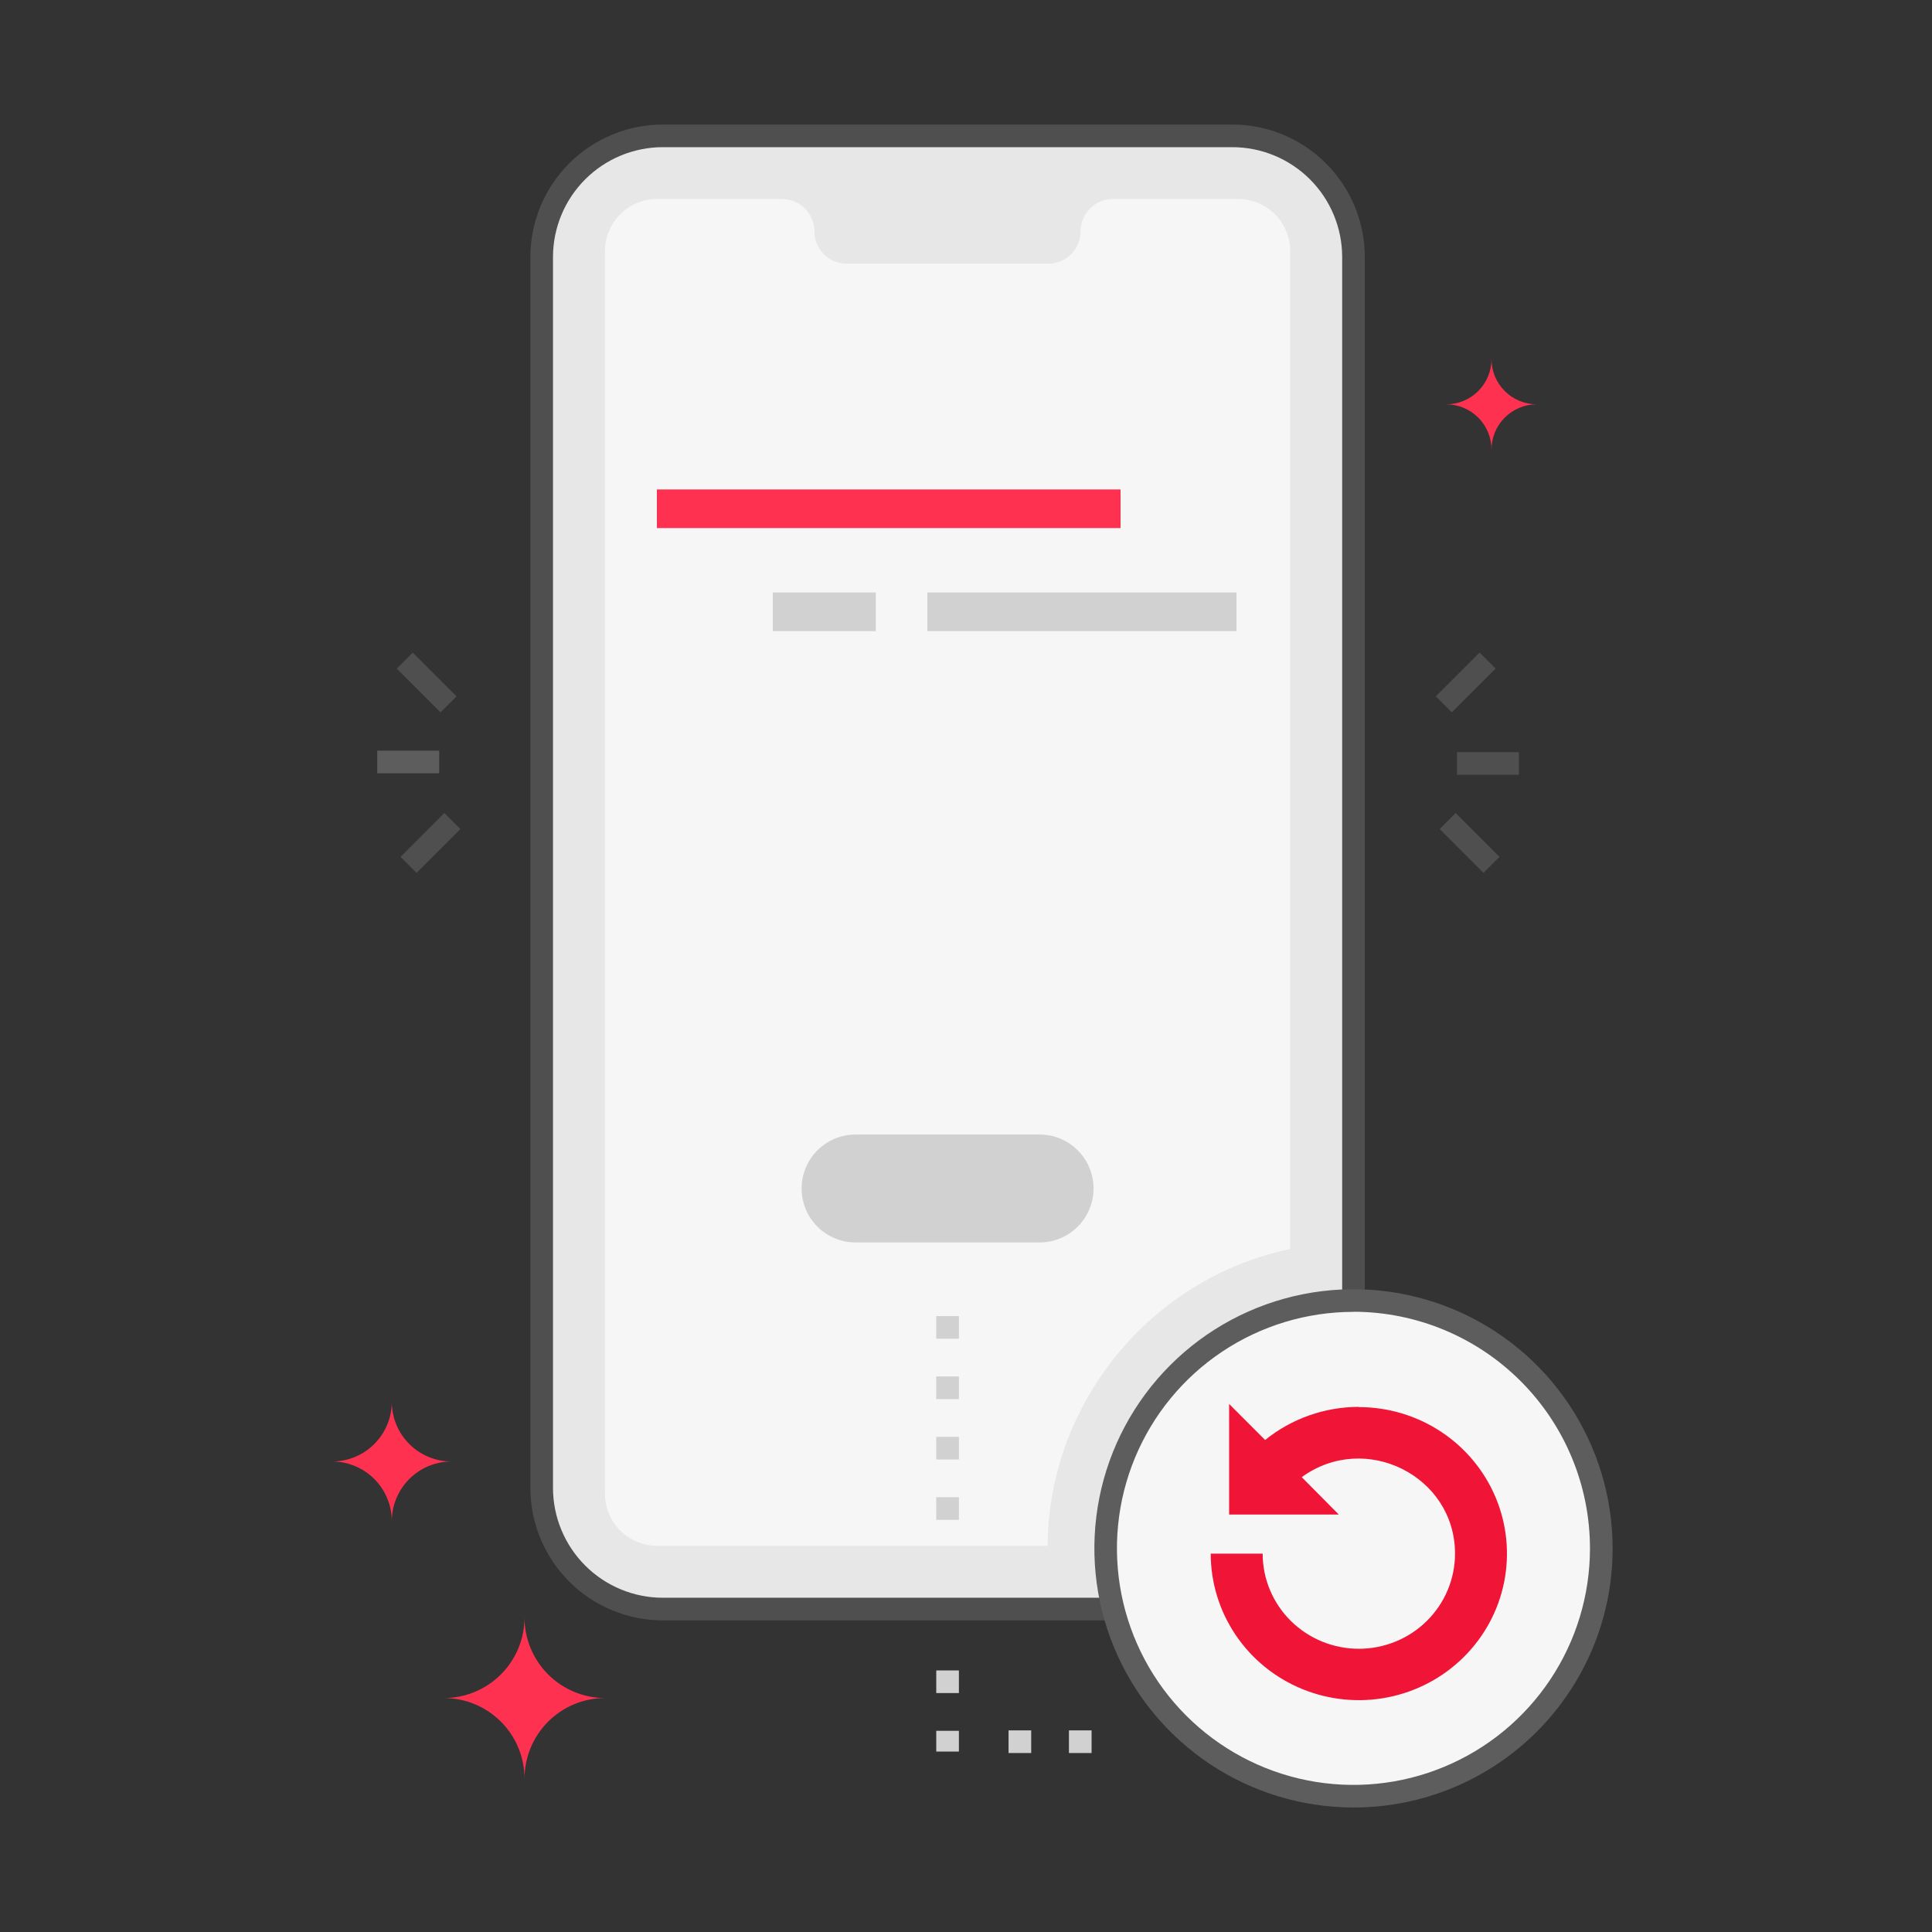 <svg width="144" height="144" viewBox="0 0 144 144" fill="none" xmlns="http://www.w3.org/2000/svg">
<rect x="0" y="0" width="144" height="144" fill="#333333" stroke="none"/>
<g clip-path="url(#clip0_1338_1378)">
<path d="M91.853 10.117H49.402C44.416 10.117 40.373 14.159 40.373 19.145V110.903C40.373 115.889 44.416 119.931 49.402 119.931H91.853C96.84 119.931 100.882 115.889 100.882 110.903V19.145C100.882 14.159 96.84 10.117 91.853 10.117Z" fill="#E7E7E7"/>
<path d="M96.162 18.714V111.333C96.163 111.842 96.063 112.347 95.868 112.818C95.673 113.289 95.388 113.717 95.027 114.077C94.667 114.437 94.239 114.723 93.769 114.918C93.298 115.114 92.793 115.214 92.284 115.214H48.971C47.942 115.214 46.955 114.805 46.227 114.077C45.499 113.349 45.09 112.362 45.09 111.333V18.714C45.09 17.685 45.499 16.698 46.227 15.97C46.955 15.242 47.942 14.833 48.971 14.833H58.289C58.928 14.833 59.541 15.087 59.993 15.539C60.446 15.991 60.7 16.604 60.7 17.243C60.699 17.56 60.761 17.873 60.882 18.166C61.003 18.459 61.181 18.725 61.405 18.948C61.629 19.172 61.894 19.35 62.187 19.471C62.48 19.592 62.793 19.654 63.11 19.654H78.129C78.768 19.654 79.381 19.4 79.833 18.948C80.285 18.496 80.539 17.883 80.539 17.243C80.539 16.605 80.792 15.992 81.244 15.54C81.695 15.088 82.308 14.834 82.946 14.833H92.281C92.791 14.833 93.296 14.933 93.767 15.128C94.238 15.323 94.666 15.608 95.026 15.969C95.387 16.329 95.673 16.758 95.868 17.229C96.062 17.7 96.163 18.204 96.162 18.714Z" fill="#F6F6F6"/>
<path d="M83.52 36.48H48.96V39.36H83.52V36.48Z" fill="#FF3151"/>
<path d="M65.28 44.16H57.6V47.04H65.28V44.16Z" fill="#D1D1D1"/>
<path d="M92.16 44.16H69.12V47.04H92.16V44.16Z" fill="#D1D1D1"/>
<g style="mix-blend-mode:multiply">
<path d="M100.881 92.605V110.905C100.881 113.299 99.929 115.595 98.236 117.287C96.543 118.98 94.247 119.931 91.853 119.931H78.542C75.684 105.804 86.512 92.605 100.881 92.605Z" fill="#E7E7E7"/>
</g>
<path d="M77.484 92.604H63.77C62.704 92.604 61.681 92.181 60.926 91.426C60.172 90.672 59.748 89.649 59.748 88.582C59.748 87.516 60.172 86.493 60.926 85.739C61.681 84.984 62.704 84.561 63.77 84.561H77.484C78.551 84.561 79.574 84.984 80.328 85.739C81.082 86.493 81.506 87.516 81.506 88.582C81.506 89.649 81.082 90.672 80.328 91.426C79.574 92.181 78.551 92.604 77.484 92.604Z" fill="#D1D1D1"/>
<path d="M91.853 120.774H49.402C46.785 120.772 44.275 119.732 42.425 117.882C40.574 116.031 39.533 113.522 39.53 110.905V19.145C39.535 16.529 40.577 14.022 42.428 12.173C44.278 10.324 46.786 9.284 49.402 9.281H91.853C94.471 9.285 96.979 10.326 98.83 12.177C100.68 14.027 101.722 16.536 101.725 19.153V110.905C101.722 113.522 100.68 116.031 98.83 117.881C96.979 119.731 94.47 120.771 91.853 120.774ZM49.402 10.969C47.232 10.971 45.151 11.834 43.617 13.368C42.083 14.903 41.219 16.983 41.217 19.153V110.905C41.22 113.075 42.084 115.154 43.618 116.688C45.152 118.222 47.232 119.085 49.402 119.087H91.853C94.023 119.085 96.103 118.222 97.637 116.688C99.172 115.154 100.035 113.075 100.038 110.905V19.145C100.033 16.976 99.169 14.898 97.635 13.365C96.101 11.833 94.022 10.971 91.853 10.969H49.402Z" fill="#4F4F4F"/>
<path d="M100.882 133.867C111.082 133.867 119.351 125.597 119.351 115.397C119.351 105.196 111.082 96.927 100.882 96.927C90.681 96.927 82.412 105.196 82.412 115.397C82.412 125.597 90.681 133.867 100.882 133.867Z" fill="#F6F6F6"/>
<path d="M100.882 134.719C97.062 134.719 93.328 133.586 90.152 131.464C86.975 129.342 84.5 126.325 83.038 122.796C81.576 119.267 81.194 115.384 81.939 111.637C82.684 107.891 84.524 104.45 87.225 101.749C89.926 99.047 93.367 97.208 97.114 96.463C100.86 95.718 104.743 96.1 108.272 97.562C111.802 99.024 114.818 101.499 116.94 104.675C119.062 107.851 120.195 111.585 120.195 115.405C120.198 117.942 119.7 120.455 118.731 122.8C117.761 125.144 116.339 127.274 114.545 129.069C112.751 130.863 110.621 132.285 108.276 133.255C105.931 134.224 103.419 134.722 100.882 134.719ZM100.882 97.779C97.395 97.779 93.986 98.812 91.087 100.749C88.187 102.686 85.927 105.439 84.592 108.661C83.258 111.882 82.909 115.427 83.589 118.847C84.269 122.266 85.948 125.408 88.413 127.873C90.879 130.339 94.02 132.018 97.44 132.698C100.86 133.378 104.405 133.029 107.626 131.694C110.848 130.36 113.601 128.1 115.538 125.2C117.475 122.301 118.508 118.892 118.507 115.405C118.505 110.731 116.647 106.248 113.342 102.942C110.038 99.636 105.556 97.776 100.882 97.771V97.779Z" fill="#5D5D5D"/>
<path d="M32.737 55.949H28.119V57.636H32.737V55.949Z" fill="#5D5D5D"/>
<path d="M33.12 60.6L29.855 63.866L31.048 65.059L34.314 61.794L33.12 60.6Z" fill="#4F4F4F"/>
<path d="M30.764 48.641L29.571 49.834L32.834 53.097L34.028 51.904L30.764 48.641Z" fill="#4F4F4F"/>
<path d="M113.214 56.059H108.596V57.746H113.214V56.059Z" fill="#4F4F4F"/>
<path d="M110.282 48.636L107.016 51.902L108.209 53.095L111.475 49.83L110.282 48.636Z" fill="#4F4F4F"/>
<path d="M108.498 60.599L107.305 61.792L110.57 65.057L111.763 63.864L108.498 60.599Z" fill="#4F4F4F"/>
<path d="M71.471 113.282H69.783V111.594H71.471V113.282ZM71.471 108.782H69.783V107.094H71.471V108.782ZM71.471 104.282H69.783V102.594H71.471V104.282ZM71.471 99.782H69.783V98.094H71.471V99.782Z" fill="#D1D1D1"/>
<path d="M71.471 130.551H69.783V129.004H71.471V130.551ZM71.471 126.191H69.783V124.504H71.471V126.191Z" fill="#D1D1D1"/>
<path d="M81.36 130.66H79.672V128.973H81.36V130.66ZM76.86 130.66H75.172V128.973H76.86V130.66Z" fill="#D1D1D1"/>
<path d="M107.792 30.136C108.687 30.136 109.546 30.492 110.178 31.125C110.811 31.757 111.167 32.616 111.167 33.511C111.167 32.616 111.523 31.757 112.156 31.125C112.788 30.492 113.647 30.136 114.542 30.136C113.647 30.136 112.788 29.78 112.156 29.148C111.523 28.515 111.167 27.656 111.167 26.761C111.167 27.656 110.811 28.515 110.178 29.148C109.546 29.78 108.687 30.136 107.792 30.136Z" fill="#FF3151"/>
<path d="M24.75 108.931C25.931 108.931 27.063 109.4 27.898 110.235C28.733 111.07 29.202 112.202 29.202 113.383C29.202 112.203 29.671 111.071 30.505 110.236C31.34 109.401 32.471 108.932 33.652 108.931C32.471 108.931 31.34 108.462 30.505 107.628C29.671 106.793 29.202 105.661 29.202 104.481C29.202 105.066 29.087 105.645 28.863 106.185C28.64 106.725 28.311 107.215 27.898 107.629C27.485 108.042 26.994 108.37 26.454 108.593C25.913 108.816 25.334 108.931 24.75 108.931Z" fill="#FF3151"/>
<path d="M33.072 126.563C33.863 126.561 34.646 126.715 35.377 127.016C36.108 127.318 36.772 127.76 37.331 128.319C37.891 128.878 38.334 129.541 38.637 130.272C38.939 131.002 39.095 131.785 39.094 132.576C39.092 130.983 39.724 129.455 40.848 128.327C41.973 127.199 43.5 126.565 45.093 126.563C43.502 126.56 41.977 125.926 40.852 124.8C39.728 123.675 39.095 122.149 39.094 120.558C39.093 121.348 38.937 122.129 38.634 122.859C38.331 123.588 37.887 124.25 37.328 124.808C36.768 125.366 36.105 125.808 35.374 126.109C34.644 126.41 33.862 126.564 33.072 126.563Z" fill="#FF3151"/>
<path d="M101.28 104.86C98.734 104.863 96.266 105.735 94.295 107.329L91.611 104.64V112.883H99.784L97.024 110.097C101.752 106.663 108.449 110.001 108.449 115.798C108.449 116.73 108.264 117.652 107.903 118.512C107.543 119.373 107.015 120.155 106.349 120.813C105.684 121.472 104.893 121.994 104.023 122.351C103.154 122.707 102.221 122.89 101.28 122.89C100.339 122.89 99.406 122.707 98.537 122.351C97.667 121.994 96.876 121.472 96.211 120.813C95.545 120.155 95.017 119.373 94.657 118.512C94.296 117.652 94.111 116.73 94.111 115.798H90.24C90.24 117.958 90.888 120.07 92.101 121.866C93.314 123.662 95.038 125.062 97.055 125.889C99.073 126.715 101.292 126.931 103.434 126.51C105.575 126.089 107.542 125.048 109.086 123.521C110.63 121.994 111.682 120.048 112.108 117.929C112.534 115.81 112.315 113.615 111.48 111.619C110.644 109.623 109.229 107.918 107.413 106.717C105.598 105.517 103.463 104.877 101.28 104.877V104.86Z" fill="#F01436"/>
</g>
<defs>
<clipPath id="clip0_1338_1378">
<rect width="144" height="144" fill="white"/>
</clipPath>
</defs>
</svg>
